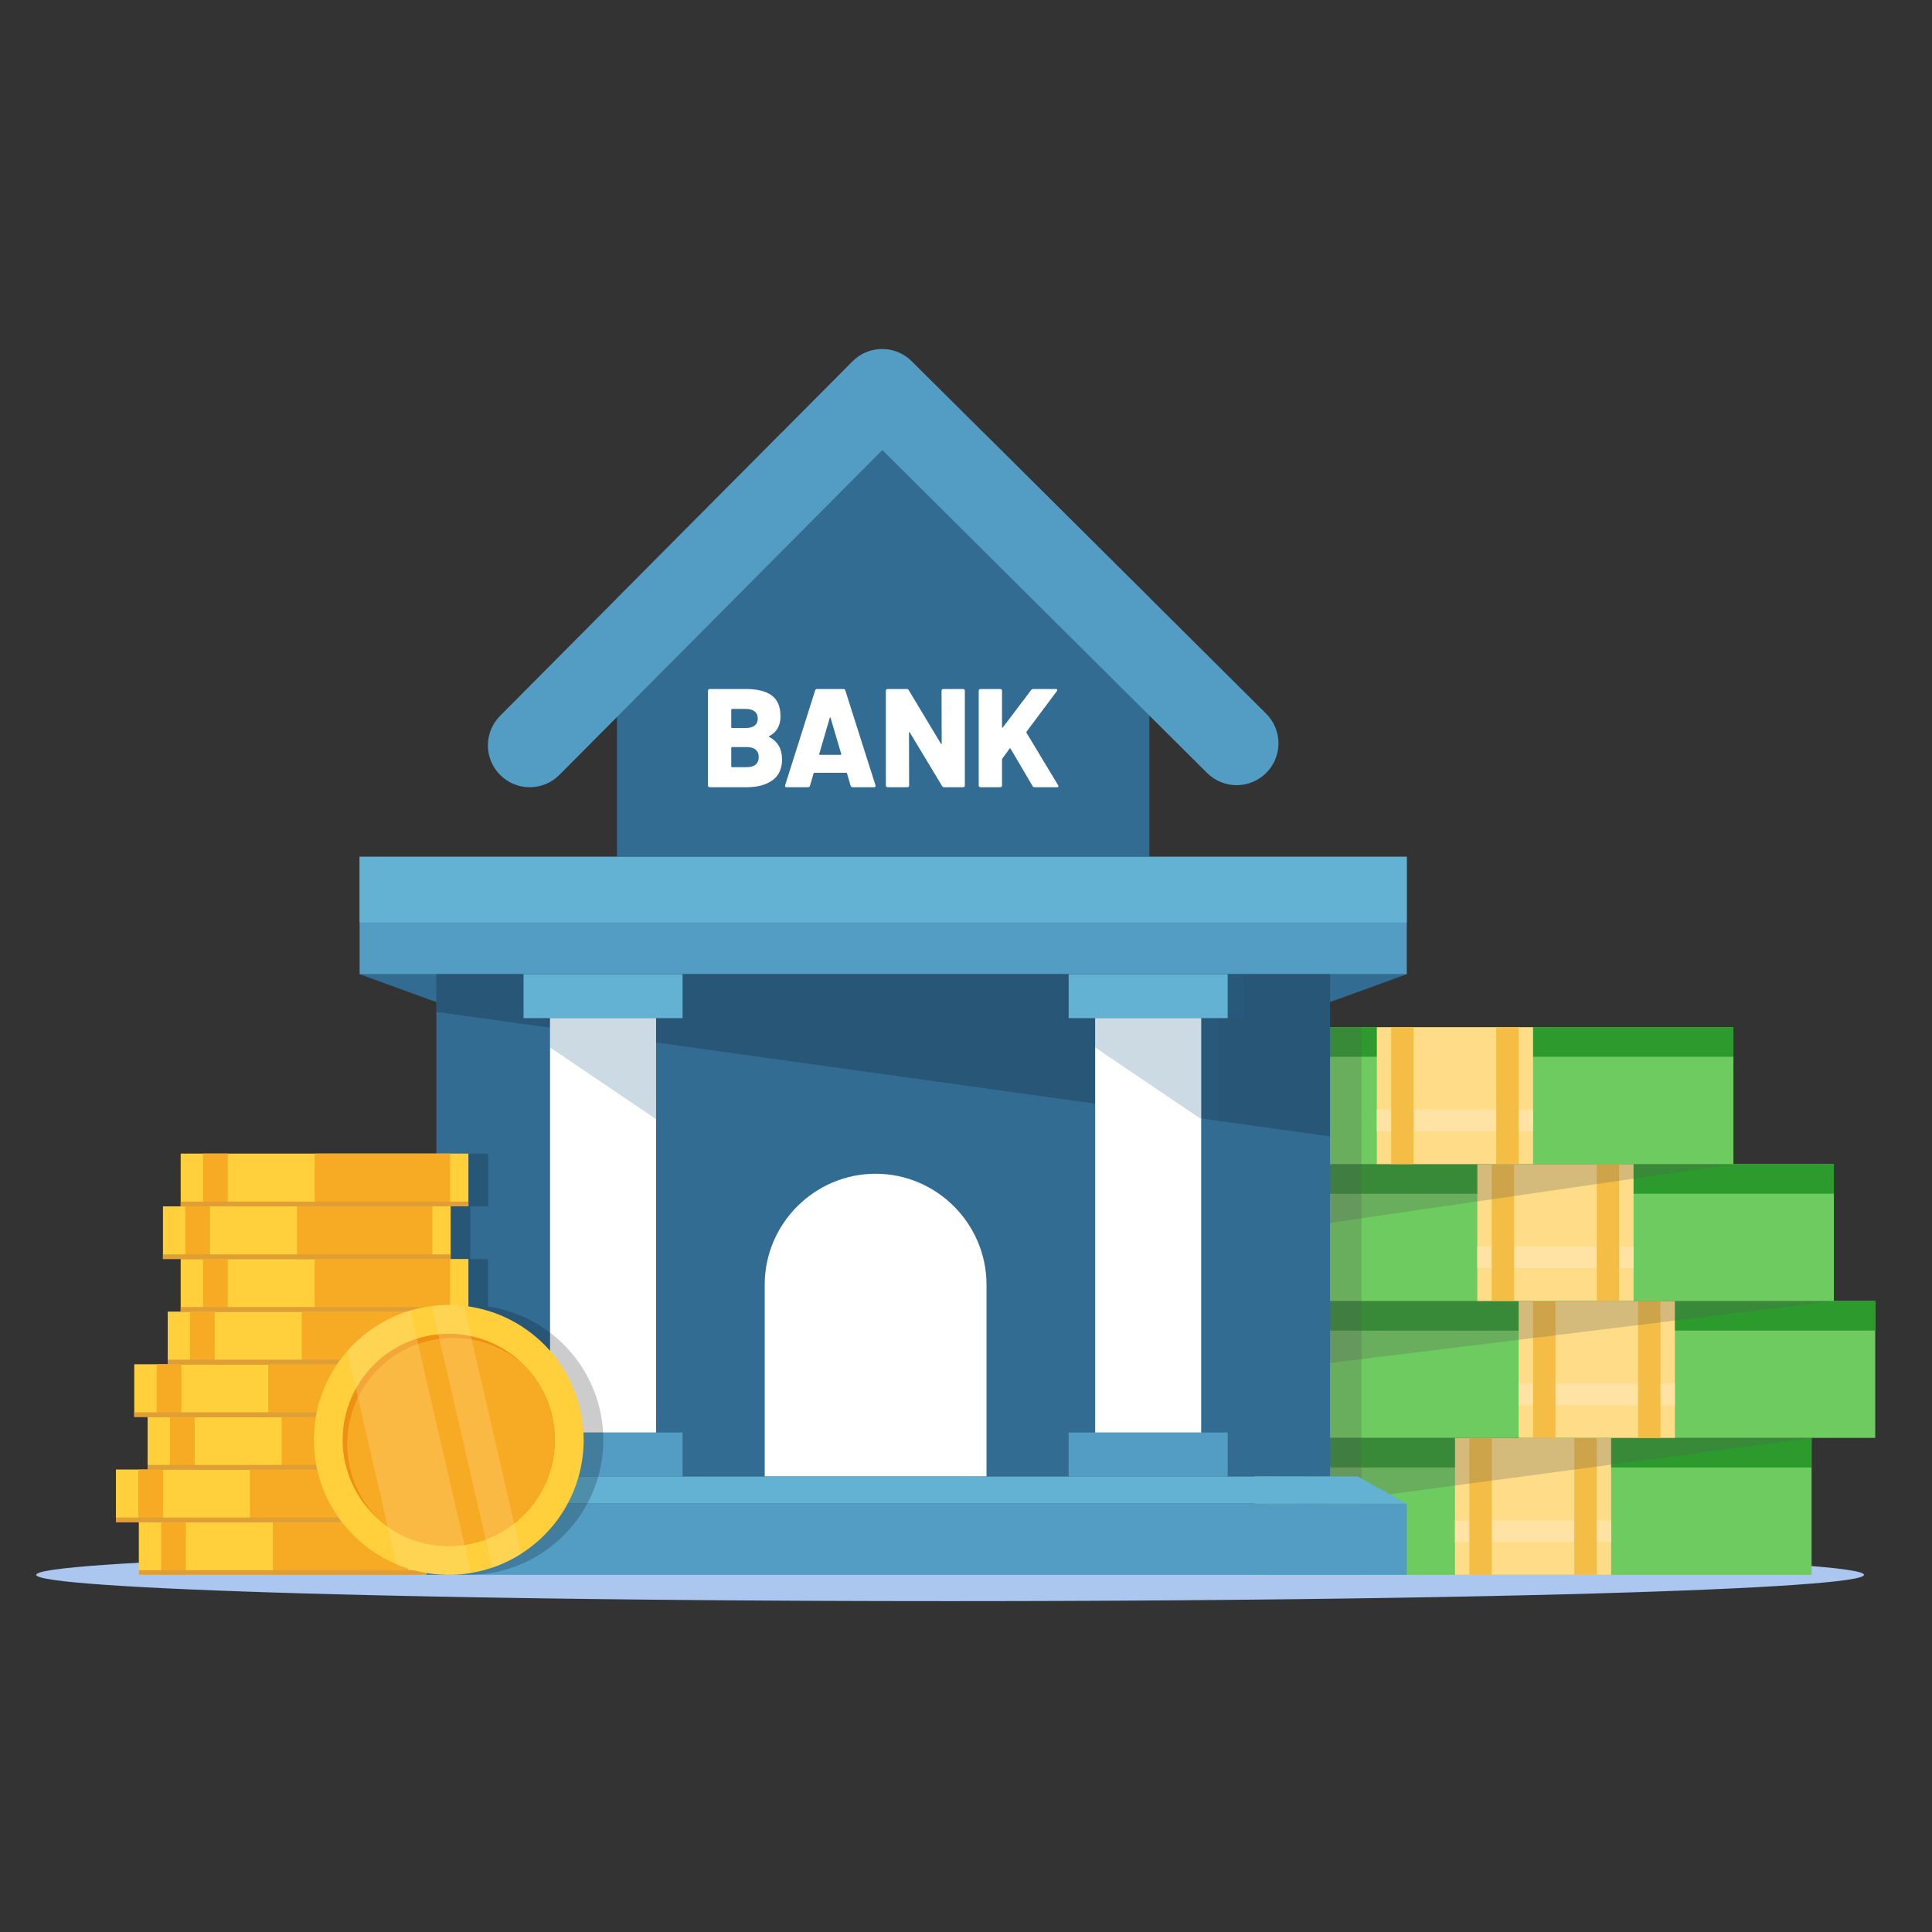 <svg xmlns="http://www.w3.org/2000/svg" xmlns:xlink="http://www.w3.org/1999/xlink" width="1080" zoomAndPan="magnify" viewBox="0 0 810 810" height="1080" preserveAspectRatio="xMidYMid meet" version="1.0"><rect x="0" y="0" width="810" height="810" fill="#333333" stroke="none"/><defs><clipPath id="c96acef402"><path d="M 15.195 649 L 782 649 L 782 671.559 L 15.195 671.559 Z M 15.195 649 " clip-rule="nonzero"/></clipPath><clipPath id="03893c37b4"><path d="M 552 545 L 786.195 545 L 786.195 603 L 552 603 Z M 552 545 " clip-rule="nonzero"/></clipPath><clipPath id="00966af46e"><path d="M 552 545 L 786.195 545 L 786.195 558 L 552 558 Z M 552 545 " clip-rule="nonzero"/></clipPath></defs><g clip-path="url(#c96acef402)"><path fill="#abc7ef" d="M 781.488 660.25 C 781.488 660.43 781.336 660.609 781.027 660.793 C 780.719 660.973 780.258 661.152 779.645 661.332 C 779.027 661.512 778.262 661.691 777.34 661.867 C 776.422 662.047 775.348 662.223 774.125 662.402 C 772.902 662.578 771.527 662.754 770.004 662.93 C 768.48 663.105 766.809 663.277 764.988 663.449 C 763.168 663.625 761.203 663.793 759.09 663.965 C 756.977 664.133 754.723 664.305 752.324 664.469 C 749.922 664.637 747.383 664.801 744.703 664.965 C 742.02 665.129 739.203 665.289 736.246 665.449 C 733.289 665.605 730.199 665.766 726.977 665.918 C 723.754 666.074 720.398 666.227 716.914 666.375 C 713.434 666.527 709.824 666.672 706.086 666.816 C 702.352 666.965 698.496 667.105 694.516 667.246 C 690.539 667.383 686.445 667.52 682.234 667.656 C 678.023 667.789 673.699 667.918 669.266 668.047 C 664.832 668.176 660.293 668.297 655.645 668.418 C 651 668.539 646.254 668.66 641.406 668.773 C 636.559 668.887 631.617 669 626.582 669.105 C 621.543 669.215 616.418 669.316 611.207 669.418 C 605.992 669.52 600.695 669.613 595.316 669.707 C 589.938 669.801 584.484 669.887 578.953 669.973 C 573.426 670.059 567.824 670.141 562.156 670.219 C 556.488 670.293 550.758 670.367 544.965 670.438 C 539.172 670.504 533.32 670.57 527.418 670.633 C 521.516 670.691 515.562 670.75 509.562 670.801 C 503.562 670.852 497.52 670.902 491.438 670.945 C 485.355 670.988 479.238 671.027 473.086 671.062 C 466.938 671.098 460.762 671.129 454.559 671.156 C 448.355 671.184 442.137 671.203 435.895 671.223 C 429.652 671.238 423.402 671.254 417.141 671.262 C 410.875 671.27 404.609 671.277 398.34 671.277 C 392.07 671.277 385.801 671.27 379.539 671.262 C 373.277 671.254 367.023 671.238 360.785 671.223 C 354.543 671.203 348.324 671.184 342.121 671.156 C 335.918 671.129 329.742 671.098 323.59 671.062 C 317.441 671.027 311.324 670.988 305.242 670.945 C 299.16 670.902 293.117 670.852 287.117 670.801 C 281.117 670.75 275.164 670.691 269.262 670.633 C 263.355 670.57 257.508 670.504 251.715 670.438 C 245.922 670.367 240.191 670.293 234.523 670.219 C 228.855 670.141 223.254 670.059 217.723 669.973 C 212.195 669.887 206.738 669.801 201.363 669.707 C 195.984 669.613 190.688 669.52 185.473 669.418 C 180.258 669.316 175.133 669.215 170.098 669.105 C 165.062 669 160.121 668.887 155.273 668.773 C 150.426 668.66 145.68 668.539 141.031 668.418 C 136.387 668.297 131.848 668.176 127.414 668.047 C 122.977 667.918 118.656 667.789 114.445 667.656 C 110.234 667.52 106.141 667.383 102.16 667.246 C 98.184 667.105 94.328 666.965 90.59 666.816 C 86.855 666.672 83.246 666.527 79.762 666.375 C 76.277 666.227 72.926 666.074 69.703 665.918 C 66.477 665.762 63.387 665.605 60.434 665.449 C 57.477 665.289 54.656 665.129 51.977 664.965 C 49.297 664.801 46.754 664.637 44.355 664.469 C 41.957 664.305 39.699 664.133 37.586 663.965 C 35.477 663.793 33.508 663.625 31.688 663.449 C 29.867 663.277 28.195 663.105 26.672 662.93 C 25.148 662.754 23.777 662.578 22.551 662.402 C 21.328 662.223 20.258 662.047 19.336 661.867 C 18.418 661.691 17.648 661.512 17.035 661.332 C 16.422 661.152 15.961 660.973 15.652 660.793 C 15.344 660.609 15.191 660.43 15.191 660.25 C 15.191 660.07 15.344 659.891 15.652 659.711 C 15.961 659.531 16.422 659.348 17.035 659.168 C 17.648 658.992 18.418 658.812 19.336 658.633 C 20.258 658.453 21.328 658.277 22.551 658.098 C 23.777 657.922 25.148 657.746 26.672 657.57 C 28.195 657.398 29.867 657.223 31.688 657.051 C 33.508 656.879 35.477 656.707 37.586 656.535 C 39.699 656.367 41.957 656.199 44.355 656.031 C 46.754 655.863 49.297 655.699 51.977 655.535 C 54.656 655.375 57.477 655.211 60.434 655.055 C 63.387 654.895 66.477 654.738 69.703 654.582 C 72.926 654.426 76.277 654.273 79.762 654.125 C 83.246 653.977 86.855 653.828 90.59 653.684 C 94.328 653.539 98.184 653.395 102.16 653.258 C 106.141 653.117 110.234 652.98 114.445 652.848 C 118.656 652.711 122.977 652.582 127.414 652.453 C 131.848 652.328 136.387 652.203 141.031 652.082 C 145.68 651.961 150.426 651.844 155.273 651.727 C 160.121 651.613 165.062 651.504 170.098 651.395 C 175.133 651.289 180.258 651.184 185.473 651.082 C 190.688 650.984 195.984 650.887 201.363 650.793 C 206.738 650.699 212.195 650.613 217.723 650.527 C 223.254 650.441 228.855 650.359 234.523 650.285 C 240.191 650.207 245.922 650.133 251.715 650.066 C 257.508 649.996 263.355 649.93 269.262 649.871 C 275.164 649.809 281.117 649.754 287.117 649.699 C 293.117 649.648 299.16 649.598 305.242 649.555 C 311.324 649.512 317.441 649.473 323.59 649.438 C 329.742 649.402 335.918 649.371 342.121 649.344 C 348.324 649.316 354.543 649.297 360.785 649.277 C 367.023 649.262 373.277 649.246 379.539 649.238 C 385.801 649.23 392.07 649.227 398.34 649.227 C 404.609 649.227 410.875 649.23 417.141 649.238 C 423.402 649.246 429.652 649.262 435.895 649.277 C 442.133 649.297 448.355 649.316 454.559 649.344 C 460.762 649.371 466.938 649.402 473.086 649.438 C 479.238 649.473 485.355 649.512 491.438 649.555 C 497.52 649.602 503.562 649.648 509.562 649.699 C 515.562 649.754 521.516 649.809 527.418 649.871 C 533.32 649.93 539.172 649.996 544.965 650.066 C 550.758 650.133 556.488 650.207 562.156 650.285 C 567.824 650.359 573.426 650.441 578.953 650.527 C 584.484 650.613 589.938 650.699 595.316 650.793 C 600.695 650.887 605.992 650.984 611.207 651.082 C 616.418 651.184 621.543 651.289 626.582 651.395 C 631.617 651.504 636.559 651.613 641.406 651.727 C 646.254 651.844 651 651.961 655.645 652.082 C 660.293 652.203 664.832 652.328 669.266 652.453 C 673.699 652.582 678.023 652.711 682.234 652.848 C 686.445 652.98 690.539 653.117 694.516 653.258 C 698.496 653.395 702.352 653.539 706.086 653.684 C 709.824 653.828 713.434 653.977 716.914 654.125 C 720.398 654.273 723.754 654.426 726.977 654.582 C 730.199 654.738 733.289 654.895 736.246 655.055 C 739.203 655.211 742.02 655.375 744.703 655.535 C 747.383 655.699 749.922 655.863 752.324 656.031 C 754.723 656.199 756.977 656.367 759.09 656.535 C 761.203 656.707 763.168 656.879 764.988 657.051 C 766.809 657.223 768.48 657.398 770.004 657.57 C 771.527 657.746 772.902 657.922 774.125 658.098 C 775.348 658.277 776.422 658.453 777.34 658.633 C 778.262 658.812 779.027 658.992 779.645 659.168 C 780.258 659.348 780.719 659.531 781.027 659.711 C 781.336 659.891 781.488 660.07 781.488 660.25 Z M 781.488 660.25 " fill-opacity="1" fill-rule="nonzero"/></g><path fill="#6ecb5f" d="M 525.961 602.863 L 759.516 602.863 L 759.516 660.25 L 525.961 660.25 Z M 525.961 602.863 " fill-opacity="1" fill-rule="nonzero"/><path fill="#2d9a2d" d="M 525.992 602.863 L 759.488 602.863 L 759.488 615.25 L 525.992 615.25 Z M 525.992 602.863 " fill-opacity="1" fill-rule="nonzero"/><path fill="#ffdc87" d="M 610.016 602.852 L 675.465 602.852 L 675.465 660.25 L 610.016 660.25 Z M 610.016 602.852 " fill-opacity="1" fill-rule="nonzero"/><path fill="#ffe3a4" d="M 609.996 637.371 L 675.492 637.371 L 675.492 646.492 L 609.996 646.492 Z M 609.996 637.371 " fill-opacity="1" fill-rule="nonzero"/><path fill="#f4bd45" d="M 660.043 602.852 L 669.449 602.852 L 669.449 660.25 L 660.043 660.25 Z M 660.043 602.852 " fill-opacity="1" fill-rule="nonzero"/><path fill="#f4bd45" d="M 616.035 602.852 L 625.441 602.852 L 625.441 660.25 L 616.035 660.25 Z M 616.035 602.852 " fill-opacity="1" fill-rule="nonzero"/><g clip-path="url(#03893c37b4)"><path fill="#6ecb5f" d="M 552.699 545.449 L 786.195 545.449 L 786.195 602.832 L 552.699 602.832 Z M 552.699 545.449 " fill-opacity="1" fill-rule="nonzero"/></g><g clip-path="url(#00966af46e)"><path fill="#2d9a2d" d="M 552.699 545.449 L 786.195 545.449 L 786.195 557.863 L 552.699 557.863 Z M 552.699 545.449 " fill-opacity="1" fill-rule="nonzero"/></g><path fill="#ffdc87" d="M 636.699 545.453 L 702.195 545.453 L 702.195 602.848 L 636.699 602.848 Z M 636.699 545.453 " fill-opacity="1" fill-rule="nonzero"/><path fill="#ffe3a4" d="M 636.699 579.977 L 702.195 579.977 L 702.195 589.098 L 636.699 589.098 Z M 636.699 579.977 " fill-opacity="1" fill-rule="nonzero"/><path fill="#f4bd45" d="M 686.77 545.453 L 696.156 545.453 L 696.156 602.848 L 686.77 602.848 Z M 686.77 545.453 " fill-opacity="1" fill-rule="nonzero"/><path fill="#f4bd45" d="M 642.738 545.453 L 652.125 545.453 L 652.125 602.848 L 642.738 602.848 Z M 642.738 545.453 " fill-opacity="1" fill-rule="nonzero"/><path fill="#6ecb5f" d="M 535.371 488.062 L 768.867 488.062 L 768.867 545.449 L 535.371 545.449 Z M 535.371 488.062 " fill-opacity="1" fill-rule="nonzero"/><path fill="#2d9a2d" d="M 535.371 488.062 L 768.867 488.062 L 768.867 500.477 L 535.371 500.477 Z M 535.371 488.062 " fill-opacity="1" fill-rule="nonzero"/><path fill="#ffdc87" d="M 619.379 488.059 L 684.875 488.059 L 684.875 545.453 L 619.379 545.453 Z M 619.379 488.059 " fill-opacity="1" fill-rule="nonzero"/><path fill="#ffe3a4" d="M 619.375 522.578 L 684.875 522.578 L 684.875 531.703 L 619.375 531.703 Z M 619.375 522.578 " fill-opacity="1" fill-rule="nonzero"/><path fill="#f4bd45" d="M 669.449 488.059 L 678.832 488.059 L 678.832 545.453 L 669.449 545.453 Z M 669.449 488.059 " fill-opacity="1" fill-rule="nonzero"/><path fill="#f4bd45" d="M 625.418 488.059 L 634.805 488.059 L 634.805 545.453 L 625.418 545.453 Z M 625.418 488.059 " fill-opacity="1" fill-rule="nonzero"/><path fill="#6ecb5f" d="M 493.242 430.676 L 726.738 430.676 L 726.738 488.059 L 493.242 488.059 Z M 493.242 430.676 " fill-opacity="1" fill-rule="nonzero"/><path fill="#2d9a2d" d="M 493.242 430.676 L 726.738 430.676 L 726.738 443.059 L 493.242 443.059 Z M 493.242 430.676 " fill-opacity="1" fill-rule="nonzero"/><path fill="#ffdc87" d="M 577.246 430.676 L 642.738 430.676 L 642.738 488.062 L 577.246 488.062 Z M 577.246 430.676 " fill-opacity="1" fill-rule="nonzero"/><path fill="#ffe3a4" d="M 577.246 465.184 L 642.742 465.184 L 642.742 474.309 L 577.246 474.309 Z M 577.246 465.184 " fill-opacity="1" fill-rule="nonzero"/><path fill="#f4bd45" d="M 627.316 430.664 L 636.699 430.664 L 636.699 488.059 L 627.316 488.059 Z M 627.316 430.664 " fill-opacity="1" fill-rule="nonzero"/><path fill="#f4bd45" d="M 583.285 430.676 L 592.664 430.676 L 592.664 488.062 L 583.285 488.062 Z M 583.285 430.676 " fill-opacity="1" fill-rule="nonzero"/><path fill="#5b5b5b" d="M 726.734 488.059 L 557.621 512.676 L 557.621 488.059 Z M 726.734 488.059 " fill-opacity="0.25" fill-rule="nonzero"/><path fill="#5b5b5b" d="M 768.867 545.453 L 553.418 571.945 L 552.707 545.453 Z M 768.867 545.453 " fill-opacity="0.25" fill-rule="nonzero"/><path fill="#5b5b5b" d="M 759.488 602.863 L 675.457 614.07 L 669.449 614.883 L 666.641 615.25 L 660.039 616.121 L 625.438 620.754 L 616.031 621.992 L 610.02 622.805 L 590.895 625.363 L 543.234 631.711 L 546.746 615.25 L 549.387 602.863 Z M 759.488 602.863 " fill-opacity="0.25" fill-rule="nonzero"/><path fill="#5b5b5b" d="M 533.258 430.676 L 570.828 430.676 L 570.828 660.25 L 533.258 660.25 Z M 533.258 430.676 " fill-opacity="0.25" fill-rule="nonzero"/><path fill="#326c93" d="M 150.77 408.438 L 182.934 420.133 L 557.621 420.133 L 589.789 408.438 Z M 150.77 408.438 " fill-opacity="1" fill-rule="nonzero"/><path fill="#539cc4" d="M 150.77 359.219 L 589.789 359.219 L 589.789 408.434 L 150.77 408.434 Z M 150.77 359.219 " fill-opacity="1" fill-rule="nonzero"/><path fill="#326c93" d="M 182.934 408.43 L 557.621 408.43 L 557.621 619.012 L 182.934 619.012 Z M 182.934 408.43 " fill-opacity="1" fill-rule="nonzero"/><path fill="#326c93" d="M 481.887 250.52 L 481.887 359.223 L 258.676 359.223 L 258.676 250.809 L 327.891 181.188 L 412.16 181.188 Z M 481.887 250.52 " fill-opacity="1" fill-rule="nonzero"/><path fill="#539cc4" d="M 530.906 324.012 C 524.074 330.883 512.957 330.918 506.09 324.082 L 481.887 300.016 L 369.918 188.68 L 258.672 300.594 L 234.539 324.871 C 231.109 328.328 226.602 330.047 222.102 330.047 C 217.625 330.047 213.152 328.355 209.73 324.949 C 202.852 318.117 202.828 307.008 209.652 300.129 L 258.672 250.809 L 327.891 181.188 L 357.402 151.496 C 364.234 144.617 375.34 144.594 382.219 151.418 L 412.16 181.188 L 481.883 250.52 L 530.828 299.191 C 537.707 306.027 537.73 317.141 530.906 324.012 Z M 530.906 324.012 " fill-opacity="1" fill-rule="nonzero"/><path fill="#ffffff" d="M 322.523 308.988 C 326.09 310.871 327.875 314.008 327.875 318.402 C 327.875 322.324 326.52 325.246 323.816 327.168 C 321.109 329.09 317.559 330.047 313.168 330.047 L 297.523 330.047 C 297.328 330.047 297.16 329.98 297.023 329.844 C 296.887 329.707 296.816 329.539 296.816 329.344 L 296.816 289.574 C 296.816 289.379 296.887 289.215 297.023 289.074 C 297.16 288.938 297.328 288.871 297.523 288.871 L 312.699 288.871 C 317.48 288.871 321.098 289.773 323.551 291.574 C 326 293.379 327.227 296.301 327.227 300.34 C 327.227 304.184 325.656 306.949 322.523 308.637 C 322.285 308.754 322.285 308.871 322.523 308.988 Z M 306.582 297.516 L 306.582 304.93 C 306.582 305.125 306.68 305.223 306.875 305.223 L 312.699 305.223 C 314.305 305.223 315.543 304.883 316.402 304.195 C 317.266 303.508 317.699 302.539 317.699 301.281 C 317.699 299.988 317.266 298.988 316.402 298.281 C 315.543 297.578 314.305 297.223 312.699 297.223 L 306.875 297.223 C 306.68 297.223 306.582 297.32 306.582 297.516 Z M 316.816 320.547 C 317.676 319.824 318.109 318.773 318.109 317.402 C 318.109 316.066 317.688 315.039 316.844 314.312 C 316.004 313.586 314.777 313.223 313.168 313.223 L 306.875 313.223 C 306.68 313.223 306.582 313.324 306.582 313.52 L 306.582 321.344 C 306.582 321.539 306.68 321.637 306.875 321.637 L 313.168 321.637 C 314.738 321.637 315.953 321.273 316.816 320.547 Z M 316.816 320.547 " fill-opacity="1" fill-rule="nonzero"/><path fill="#ffffff" d="M 356.633 329.461 L 355.105 324.227 C 355.027 324.07 354.93 323.988 354.812 323.988 L 341.402 323.988 C 341.285 323.988 341.188 324.07 341.105 324.227 L 339.578 329.461 C 339.461 329.852 339.184 330.047 338.754 330.047 L 329.754 330.047 C 329.52 330.047 329.344 329.98 329.227 329.844 C 329.109 329.707 329.09 329.5 329.168 329.227 L 341.754 289.457 C 341.871 289.066 342.125 288.871 342.52 288.871 L 353.637 288.871 C 354.027 288.871 354.281 289.066 354.398 289.457 L 367.047 329.227 C 367.086 329.305 367.105 329.402 367.105 329.52 C 367.105 329.871 366.887 330.051 366.457 330.051 L 357.457 330.051 C 357.027 330.047 356.754 329.852 356.633 329.461 Z M 343.695 316.461 L 352.461 316.461 C 352.695 316.461 352.773 316.344 352.695 316.105 L 348.227 300.988 C 348.184 300.832 348.125 300.762 348.047 300.781 C 347.969 300.801 347.91 300.871 347.871 300.988 L 343.461 316.105 C 343.422 316.344 343.5 316.461 343.695 316.461 Z M 343.695 316.461 " fill-opacity="1" fill-rule="nonzero"/><path fill="#ffffff" d="M 394.953 289.074 C 395.09 288.938 395.258 288.871 395.453 288.871 L 403.805 288.871 C 404 288.871 404.168 288.938 404.305 289.074 C 404.441 289.215 404.512 289.379 404.512 289.574 L 404.512 329.344 C 404.512 329.539 404.441 329.707 404.305 329.844 C 404.168 329.98 404 330.051 403.805 330.051 L 395.805 330.051 C 395.414 330.051 395.137 329.891 394.984 329.578 L 381.453 307.105 C 381.375 306.988 381.297 306.941 381.219 306.961 C 381.141 306.98 381.102 307.066 381.102 307.223 L 381.16 329.344 C 381.16 329.539 381.09 329.707 380.953 329.844 C 380.816 329.98 380.652 330.051 380.453 330.051 L 372.102 330.051 C 371.906 330.051 371.738 329.98 371.602 329.844 C 371.465 329.707 371.398 329.539 371.398 329.344 L 371.398 289.574 C 371.398 289.379 371.465 289.215 371.602 289.074 C 371.738 288.938 371.906 288.871 372.102 288.871 L 380.16 288.871 C 380.551 288.871 380.828 289.027 380.984 289.34 L 394.453 311.754 C 394.531 311.871 394.609 311.922 394.688 311.902 C 394.766 311.883 394.805 311.793 394.805 311.637 L 394.746 289.574 C 394.746 289.379 394.816 289.215 394.953 289.074 Z M 394.953 289.074 " fill-opacity="1" fill-rule="nonzero"/><path fill="#ffffff" d="M 410.539 329.844 C 410.402 329.707 410.332 329.539 410.332 329.344 L 410.332 289.574 C 410.332 289.379 410.402 289.215 410.539 289.074 C 410.676 288.938 410.84 288.871 411.039 288.871 L 419.391 288.871 C 419.586 288.871 419.754 288.938 419.891 289.074 C 420.027 289.215 420.098 289.379 420.098 289.574 L 420.098 304.871 C 420.098 304.988 420.137 305.059 420.215 305.078 C 420.293 305.098 420.371 305.066 420.449 304.988 L 432.332 289.281 C 432.566 289.008 432.84 288.871 433.152 288.871 L 442.684 288.871 C 443.074 288.871 443.27 289.008 443.27 289.281 C 443.27 289.398 443.211 289.555 443.094 289.754 L 430.391 306.754 C 430.309 306.91 430.293 307.047 430.332 307.164 L 443.625 329.227 C 443.703 329.461 443.742 329.598 443.742 329.637 C 443.742 329.91 443.543 330.047 443.152 330.047 L 433.801 330.047 C 433.367 330.047 433.074 329.891 432.918 329.578 L 423.684 313.871 C 423.566 313.637 423.43 313.637 423.273 313.871 L 420.215 318.047 C 420.137 318.203 420.098 318.324 420.098 318.402 L 420.098 329.344 C 420.098 329.539 420.027 329.707 419.891 329.844 C 419.754 329.98 419.586 330.047 419.391 330.047 L 411.039 330.047 C 410.84 330.047 410.676 329.98 410.539 329.844 Z M 410.539 329.844 " fill-opacity="1" fill-rule="nonzero"/><path fill="#326c93" d="M 283.391 426.859 L 294.504 426.859 L 294.504 408.43 L 227.832 408.43 L 227.832 426.859 L 238.941 426.859 L 238.941 600.582 L 227.832 600.582 L 227.832 619.012 L 294.504 619.012 L 294.504 600.582 L 283.391 600.582 Z M 283.391 426.859 " fill-opacity="0.15" fill-rule="nonzero"/><path fill="#000000" d="M 182.934 408.43 L 182.934 424.23 L 557.621 476.434 L 557.621 408.43 Z M 182.934 408.43 " fill-opacity="0.2" fill-rule="nonzero"/><path fill="#326c93" d="M 510.395 426.859 L 521.508 426.859 L 521.508 408.43 L 454.836 408.43 L 454.836 426.859 L 465.949 426.859 L 465.949 600.582 L 454.836 600.582 L 454.836 619.012 L 521.508 619.012 L 521.508 600.582 L 510.395 600.582 Z M 510.395 426.859 " fill-opacity="0.15" fill-rule="nonzero"/><path fill="#63b1d3" d="M 219.496 408.43 L 286.168 408.43 L 286.168 426.859 L 219.496 426.859 Z M 219.496 408.43 " fill-opacity="1" fill-rule="nonzero"/><path fill="#539cc4" d="M 219.496 600.582 L 286.168 600.582 L 286.168 619.012 L 219.496 619.012 Z M 219.496 600.582 " fill-opacity="1" fill-rule="nonzero"/><path fill="#ffffff" d="M 230.609 426.859 L 275.055 426.859 L 275.055 600.582 L 230.609 600.582 Z M 230.609 426.859 " fill-opacity="1" fill-rule="nonzero"/><path fill="#326c93" d="M 230.609 426.859 L 230.609 439.145 L 275.055 469.195 L 275.055 426.859 Z M 230.609 426.859 " fill-opacity="0.25" fill-rule="nonzero"/><path fill="#63b1d3" d="M 448.039 408.43 L 514.711 408.43 L 514.711 426.859 L 448.039 426.859 Z M 448.039 408.43 " fill-opacity="1" fill-rule="nonzero"/><path fill="#539cc4" d="M 448.039 600.582 L 514.711 600.582 L 514.711 619.012 L 448.039 619.012 Z M 448.039 600.582 " fill-opacity="1" fill-rule="nonzero"/><path fill="#ffffff" d="M 459.152 426.859 L 503.602 426.859 L 503.602 600.582 L 459.152 600.582 Z M 459.152 426.859 " fill-opacity="1" fill-rule="nonzero"/><path fill="#326c93" d="M 459.152 426.859 L 459.152 439.145 L 503.602 469.195 L 503.602 426.859 Z M 459.152 426.859 " fill-opacity="0.25" fill-rule="nonzero"/><path fill="#ffffff" d="M 413.598 619.012 L 413.598 538.605 C 413.598 513.031 392.676 492.102 367.105 492.102 C 341.531 492.102 320.609 513.031 320.609 538.605 L 320.609 619.012 Z M 413.598 619.012 " fill-opacity="1" fill-rule="nonzero"/><path fill="#63b1d3" d="M 150.77 359.219 L 589.789 359.219 L 589.789 386.793 L 150.77 386.793 Z M 150.77 359.219 " fill-opacity="1" fill-rule="nonzero"/><path fill="#63b1d3" d="M 589.789 630.418 L 150.77 630.418 L 171.383 619.012 L 569.172 619.012 Z M 589.789 630.418 " fill-opacity="1" fill-rule="nonzero"/><path fill="#539cc4" d="M 150.77 630.418 L 589.789 630.418 L 589.789 660.25 L 150.77 660.25 Z M 150.77 630.418 " fill-opacity="1" fill-rule="nonzero"/><path fill="#000000" d="M 204.602 547.777 L 204.602 527.852 L 197.148 527.852 L 197.148 505.777 L 204.656 505.777 L 204.656 483.695 L 84.047 483.695 L 84.047 505.77 L 76.539 505.77 L 76.539 527.852 L 83.992 527.852 L 83.992 549.934 L 78.551 549.934 L 78.551 571.969 L 64.488 571.969 L 64.488 594.051 L 70.117 594.051 L 70.117 616.133 L 56.848 616.133 L 56.848 638.168 L 66.41 638.168 L 66.41 660.25 L 187.023 660.25 L 187.023 659.453 C 190.07 659.969 193.164 660.25 196.355 660.25 C 199.539 660.25 202.68 659.969 205.68 659.5 C 208.727 658.984 211.727 658.234 214.586 657.25 C 218.902 655.797 222.977 653.828 226.73 651.391 C 242.48 641.355 252.934 623.727 252.934 603.707 C 252.934 575.25 231.934 551.762 204.602 547.777 Z M 204.602 547.777 " fill-opacity="0.2" fill-rule="nonzero"/><path fill="#ffd03b" d="M 58.203 638.168 L 178.82 638.168 L 178.82 660.234 L 58.203 660.234 Z M 58.203 638.168 " fill-opacity="1" fill-rule="nonzero"/><path fill="#f7aa23" d="M 67.578 638.168 L 77.918 638.168 L 77.918 660.234 L 67.578 660.234 Z M 67.578 638.168 " fill-opacity="1" fill-rule="nonzero"/><path fill="#f7aa23" d="M 114.391 638.168 L 171.156 638.168 L 171.156 660.234 L 114.391 660.234 Z M 114.391 638.168 " fill-opacity="1" fill-rule="nonzero"/><path fill="#e09f36" d="M 58.203 658.309 L 178.82 658.309 L 178.82 660.234 L 58.203 660.234 Z M 58.203 658.309 " fill-opacity="1" fill-rule="nonzero"/><path fill="#ffd03b" d="M 48.605 616.102 L 169.223 616.102 L 169.223 638.168 L 48.605 638.168 Z M 48.605 616.102 " fill-opacity="1" fill-rule="nonzero"/><path fill="#f7aa23" d="M 57.977 616.102 L 68.32 616.102 L 68.32 638.168 L 57.977 638.168 Z M 57.977 616.102 " fill-opacity="1" fill-rule="nonzero"/><path fill="#f7aa23" d="M 104.793 616.102 L 161.559 616.102 L 161.559 638.168 L 104.793 638.168 Z M 104.793 616.102 " fill-opacity="1" fill-rule="nonzero"/><path fill="#e09f36" d="M 48.605 636.242 L 169.223 636.242 L 169.223 638.168 L 48.605 638.168 Z M 48.605 636.242 " fill-opacity="1" fill-rule="nonzero"/><path fill="#ffd03b" d="M 61.883 594.039 L 182.5 594.039 L 182.5 616.102 L 61.883 616.102 Z M 61.883 594.039 " fill-opacity="1" fill-rule="nonzero"/><path fill="#f7aa23" d="M 71.254 594.039 L 81.598 594.039 L 81.598 616.102 L 71.254 616.102 Z M 71.254 594.039 " fill-opacity="1" fill-rule="nonzero"/><path fill="#f7aa23" d="M 118.07 594.039 L 174.836 594.039 L 174.836 616.102 L 118.07 616.102 Z M 118.07 594.039 " fill-opacity="1" fill-rule="nonzero"/><path fill="#e09f36" d="M 61.883 614.176 L 182.5 614.176 L 182.5 616.102 L 61.883 616.102 Z M 61.883 614.176 " fill-opacity="1" fill-rule="nonzero"/><path fill="#ffd03b" d="M 56.285 571.973 L 176.902 571.973 L 176.902 594.039 L 56.285 594.039 Z M 56.285 571.973 " fill-opacity="1" fill-rule="nonzero"/><path fill="#f7aa23" d="M 65.656 571.973 L 76 571.973 L 76 594.039 L 65.656 594.039 Z M 65.656 571.973 " fill-opacity="1" fill-rule="nonzero"/><path fill="#f7aa23" d="M 112.469 571.973 L 169.238 571.973 L 169.238 594.039 L 112.469 594.039 Z M 112.469 571.973 " fill-opacity="1" fill-rule="nonzero"/><path fill="#e09f36" d="M 56.285 592.113 L 176.902 592.113 L 176.902 594.039 L 56.285 594.039 Z M 56.285 592.113 " fill-opacity="1" fill-rule="nonzero"/><path fill="#ffd03b" d="M 70.32 549.906 L 190.938 549.906 L 190.938 571.973 L 70.32 571.973 Z M 70.32 549.906 " fill-opacity="1" fill-rule="nonzero"/><path fill="#f7aa23" d="M 79.695 549.906 L 90.035 549.906 L 90.035 571.973 L 79.695 571.973 Z M 79.695 549.906 " fill-opacity="1" fill-rule="nonzero"/><path fill="#f7aa23" d="M 126.508 549.906 L 183.273 549.906 L 183.273 571.973 L 126.508 571.973 Z M 126.508 549.906 " fill-opacity="1" fill-rule="nonzero"/><path fill="#e09f36" d="M 70.32 570.047 L 190.938 570.047 L 190.938 571.973 L 70.32 571.973 Z M 70.32 570.047 " fill-opacity="1" fill-rule="nonzero"/><path fill="#ffd03b" d="M 75.758 527.844 L 196.379 527.844 L 196.379 549.906 L 75.758 549.906 Z M 75.758 527.844 " fill-opacity="1" fill-rule="nonzero"/><path fill="#f7aa23" d="M 85.133 527.844 L 95.477 527.844 L 95.477 549.906 L 85.133 549.906 Z M 85.133 527.844 " fill-opacity="1" fill-rule="nonzero"/><path fill="#f7aa23" d="M 131.945 527.844 L 188.715 527.844 L 188.715 549.906 L 131.945 549.906 Z M 131.945 527.844 " fill-opacity="1" fill-rule="nonzero"/><path fill="#e09f36" d="M 75.758 547.98 L 196.379 547.98 L 196.379 549.906 L 75.758 549.906 Z M 75.758 547.98 " fill-opacity="1" fill-rule="nonzero"/><path fill="#ffd03b" d="M 68.32 505.777 L 188.941 505.777 L 188.941 527.844 L 68.32 527.844 Z M 68.32 505.777 " fill-opacity="1" fill-rule="nonzero"/><path fill="#f7aa23" d="M 77.695 505.777 L 88.035 505.777 L 88.035 527.844 L 77.695 527.844 Z M 77.695 505.777 " fill-opacity="1" fill-rule="nonzero"/><path fill="#f7aa23" d="M 124.508 505.777 L 181.273 505.777 L 181.273 527.844 L 124.508 527.844 Z M 124.508 505.777 " fill-opacity="1" fill-rule="nonzero"/><path fill="#e09f36" d="M 68.32 525.918 L 188.941 525.918 L 188.941 527.844 L 68.32 527.844 Z M 68.32 525.918 " fill-opacity="1" fill-rule="nonzero"/><path fill="#ffd03b" d="M 75.758 483.645 L 196.379 483.645 L 196.379 505.707 L 75.758 505.707 Z M 75.758 483.645 " fill-opacity="1" fill-rule="nonzero"/><path fill="#f7aa23" d="M 85.133 483.645 L 95.477 483.645 L 95.477 505.707 L 85.133 505.707 Z M 85.133 483.645 " fill-opacity="1" fill-rule="nonzero"/><path fill="#f7aa23" d="M 131.945 483.645 L 188.715 483.645 L 188.715 505.707 L 131.945 505.707 Z M 131.945 483.645 " fill-opacity="1" fill-rule="nonzero"/><path fill="#e09f36" d="M 75.758 503.781 L 196.379 503.781 L 196.379 505.707 L 75.758 505.707 Z M 75.758 503.781 " fill-opacity="1" fill-rule="nonzero"/><path fill="#ffd03b" d="M 244.699 603.676 C 244.699 623.73 234.262 641.352 218.52 651.391 C 214.75 653.801 210.68 655.77 206.371 657.234 C 203.5 658.207 200.527 658.961 197.473 659.465 C 194.438 659.969 191.324 660.234 188.148 660.234 C 182.789 660.234 177.605 659.488 172.695 658.094 C 170.469 657.469 168.309 656.699 166.203 655.82 C 160.512 653.418 155.289 650.109 150.723 646.074 C 149.934 645.375 149.16 644.656 148.414 643.918 C 143.664 639.227 139.75 633.711 136.891 627.59 C 134.035 621.48 132.242 614.77 131.746 607.711 C 131.645 606.375 131.598 605.031 131.598 603.676 C 131.598 603.281 131.605 602.887 131.609 602.492 C 131.617 602.211 131.625 601.934 131.633 601.648 C 131.66 600.98 131.695 600.312 131.738 599.645 C 131.766 599.309 131.789 598.98 131.816 598.648 C 131.887 597.879 131.973 597.121 132.066 596.367 C 132.094 596.137 132.129 595.918 132.16 595.691 C 132.199 595.398 132.242 595.113 132.285 594.832 C 132.32 594.582 132.363 594.34 132.406 594.098 C 132.422 594.012 132.434 593.926 132.449 593.844 C 132.5 593.57 132.551 593.301 132.598 593.023 C 132.605 592.988 132.613 592.953 132.621 592.918 C 132.656 592.727 132.699 592.543 132.734 592.355 C 132.762 592.199 132.797 592.043 132.824 591.887 C 132.891 591.59 132.953 591.297 133.023 591 C 133.062 590.836 133.102 590.672 133.145 590.508 C 133.18 590.332 133.223 590.16 133.266 589.988 C 133.289 589.891 133.316 589.789 133.336 589.699 C 133.395 589.477 133.453 589.258 133.508 589.043 C 133.578 588.781 133.652 588.523 133.73 588.262 C 133.793 588.035 133.855 587.805 133.926 587.578 C 133.926 587.559 133.934 587.531 133.941 587.508 C 134.012 587.281 134.086 587.059 134.148 586.84 C 134.148 586.832 134.156 586.824 134.156 586.82 C 134.305 586.348 134.453 585.879 134.617 585.41 C 134.68 585.219 134.746 585.035 134.816 584.844 C 134.832 584.785 134.852 584.723 134.871 584.664 C 134.953 584.445 135.035 584.23 135.113 584.012 C 135.199 583.777 135.285 583.547 135.379 583.312 C 135.562 582.824 135.762 582.34 135.961 581.855 C 136.016 581.723 136.074 581.594 136.133 581.457 C 136.195 581.301 136.266 581.145 136.332 580.996 C 136.367 580.902 136.41 580.82 136.449 580.727 C 136.535 580.527 136.629 580.32 136.727 580.121 C 136.758 580.051 136.785 579.98 136.82 579.914 C 136.934 579.652 137.062 579.391 137.191 579.133 C 137.297 578.898 137.41 578.672 137.523 578.445 C 137.582 578.332 137.637 578.215 137.695 578.102 C 137.789 577.918 137.887 577.734 137.984 577.547 C 138.398 576.754 138.824 575.969 139.281 575.203 C 139.371 575.039 139.465 574.875 139.562 574.719 C 139.949 574.07 140.34 573.438 140.75 572.82 C 140.871 572.629 140.992 572.445 141.121 572.258 C 141.129 572.246 141.137 572.23 141.148 572.215 C 141.391 571.859 141.633 571.504 141.875 571.148 C 141.961 571.035 142.047 570.914 142.129 570.801 C 142.258 570.617 142.387 570.438 142.523 570.254 C 142.648 570.082 142.777 569.906 142.914 569.734 C 143.027 569.578 143.141 569.43 143.262 569.273 C 143.551 568.891 143.852 568.504 144.164 568.129 C 144.312 567.945 144.469 567.754 144.625 567.566 C 144.773 567.391 144.926 567.211 145.066 567.035 C 145.23 566.844 145.395 566.656 145.559 566.473 C 145.699 566.309 145.836 566.152 145.977 565.996 C 146.117 565.832 146.262 565.676 146.41 565.512 C 146.984 564.879 147.582 564.262 148.188 563.664 C 148.352 563.492 148.516 563.332 148.676 563.176 C 148.734 563.117 148.789 563.059 148.855 563.004 C 149.047 562.812 149.254 562.621 149.453 562.434 C 149.707 562.191 149.973 561.949 150.234 561.711 C 150.418 561.547 150.602 561.375 150.789 561.211 C 151.109 560.934 151.422 560.664 151.734 560.402 C 151.891 560.273 152.047 560.137 152.195 560.016 C 152.246 559.973 152.289 559.938 152.34 559.895 C 152.559 559.711 152.785 559.535 153.012 559.355 C 153.012 559.348 153.02 559.348 153.02 559.348 C 153.262 559.156 153.496 558.973 153.738 558.789 C 153.758 558.766 153.789 558.75 153.809 558.73 C 154.008 558.582 154.207 558.434 154.398 558.281 C 154.875 557.926 155.359 557.578 155.848 557.246 C 155.992 557.145 156.133 557.047 156.277 556.945 C 156.496 556.797 156.715 556.648 156.938 556.5 C 157.164 556.348 157.398 556.199 157.625 556.051 C 157.895 555.879 158.16 555.711 158.43 555.547 C 158.672 555.395 158.914 555.246 159.152 555.105 C 159.516 554.883 159.887 554.672 160.262 554.457 C 160.461 554.344 160.652 554.238 160.852 554.125 C 160.867 554.117 160.883 554.109 160.895 554.102 C 161.172 553.953 161.441 553.805 161.719 553.656 C 164.988 551.926 168.438 550.512 172.047 549.438 C 172.316 549.359 172.59 549.281 172.859 549.203 C 175.508 548.465 178.23 547.91 181.023 547.562 C 183.355 547.27 185.738 547.113 188.148 547.113 C 189.023 547.113 189.895 547.137 190.762 547.18 C 192.02 547.234 193.273 547.336 194.5 547.477 C 222.742 550.625 244.699 574.59 244.699 603.676 Z M 244.699 603.676 " fill-opacity="1" fill-rule="nonzero"/><path fill="#ed9015" d="M 232.617 603.676 C 232.617 628.242 212.711 648.152 188.148 648.152 C 177.023 648.152 166.855 644.066 159.055 637.316 C 159.051 637.316 159.047 637.312 159.047 637.305 C 149.629 629.152 143.676 617.113 143.676 603.676 C 143.676 579.109 163.59 559.195 188.148 559.195 C 200.164 559.195 211.074 563.965 219.074 571.719 C 227.426 579.801 232.617 591.129 232.617 603.676 Z M 232.617 603.676 " fill-opacity="1" fill-rule="nonzero"/><path fill="#f7aa23" d="M 232.617 603.676 C 232.617 628.242 212.711 648.152 188.148 648.152 C 177.023 648.152 166.855 644.066 159.055 637.316 C 159.051 637.316 159.047 637.312 159.047 637.305 C 150.742 629.223 145.582 617.93 145.582 605.426 C 145.582 580.859 165.496 560.941 190.055 560.941 C 201.145 560.941 211.285 565 219.074 571.719 C 227.426 579.801 232.617 591.129 232.617 603.676 Z M 232.617 603.676 " fill-opacity="1" fill-rule="nonzero"/><path fill="#ffde8a" d="M 197.473 659.465 C 194.438 659.969 191.324 660.234 188.148 660.234 C 182.789 660.234 177.605 659.488 172.695 658.094 C 170.469 657.469 168.309 656.699 166.203 655.82 L 162.566 640.059 L 150.062 585.953 L 149.195 582.207 L 145.559 566.473 C 145.699 566.309 145.832 566.152 145.977 565.996 C 146.117 565.832 146.262 565.676 146.41 565.512 C 146.984 564.879 147.582 564.262 148.188 563.664 C 148.352 563.496 148.512 563.332 148.676 563.176 C 148.734 563.117 148.789 563.062 148.855 563.004 C 149.047 562.812 149.254 562.621 149.453 562.434 C 149.707 562.191 149.973 561.953 150.234 561.711 C 150.418 561.547 150.602 561.375 150.789 561.211 C 151.109 560.934 151.422 560.664 151.734 560.402 C 151.891 560.273 152.047 560.137 152.195 560.02 C 152.246 559.977 152.289 559.941 152.34 559.898 C 152.559 559.711 152.785 559.535 153.012 559.355 C 153.012 559.348 153.02 559.348 153.02 559.348 C 153.262 559.156 153.496 558.973 153.738 558.789 C 153.758 558.766 153.789 558.754 153.809 558.73 C 154.008 558.582 154.207 558.434 154.398 558.281 C 154.875 557.926 155.359 557.578 155.848 557.246 C 155.992 557.145 156.133 557.047 156.277 556.945 C 156.496 556.797 156.715 556.648 156.938 556.5 C 157.164 556.348 157.398 556.199 157.625 556.051 C 157.895 555.879 158.16 555.711 158.43 555.547 C 158.672 555.398 158.914 555.246 159.152 555.105 C 159.516 554.887 159.887 554.672 160.262 554.457 C 160.461 554.344 160.652 554.238 160.852 554.125 C 160.867 554.117 160.883 554.109 160.895 554.102 C 161.172 553.953 161.441 553.805 161.719 553.656 C 164.988 551.926 168.438 550.512 172.047 549.438 L 174.77 561.246 L 175.281 563.457 L 194.75 647.664 Z M 197.473 659.465 " fill-opacity="0.3" fill-rule="nonzero"/><path fill="#ffde8a" d="M 218.52 651.391 C 214.75 653.801 210.68 655.77 206.371 657.234 L 203.629 645.383 L 184.203 561.324 L 183.762 559.414 L 181.023 547.562 C 183.355 547.27 185.738 547.113 188.148 547.113 C 189.023 547.113 189.895 547.137 190.762 547.18 C 192.02 547.234 193.273 547.336 194.5 547.477 L 197.438 560.176 L 197.438 560.18 L 197.77 561.609 L 215.582 638.68 Z M 218.52 651.391 " fill-opacity="0.3" fill-rule="nonzero"/></svg>